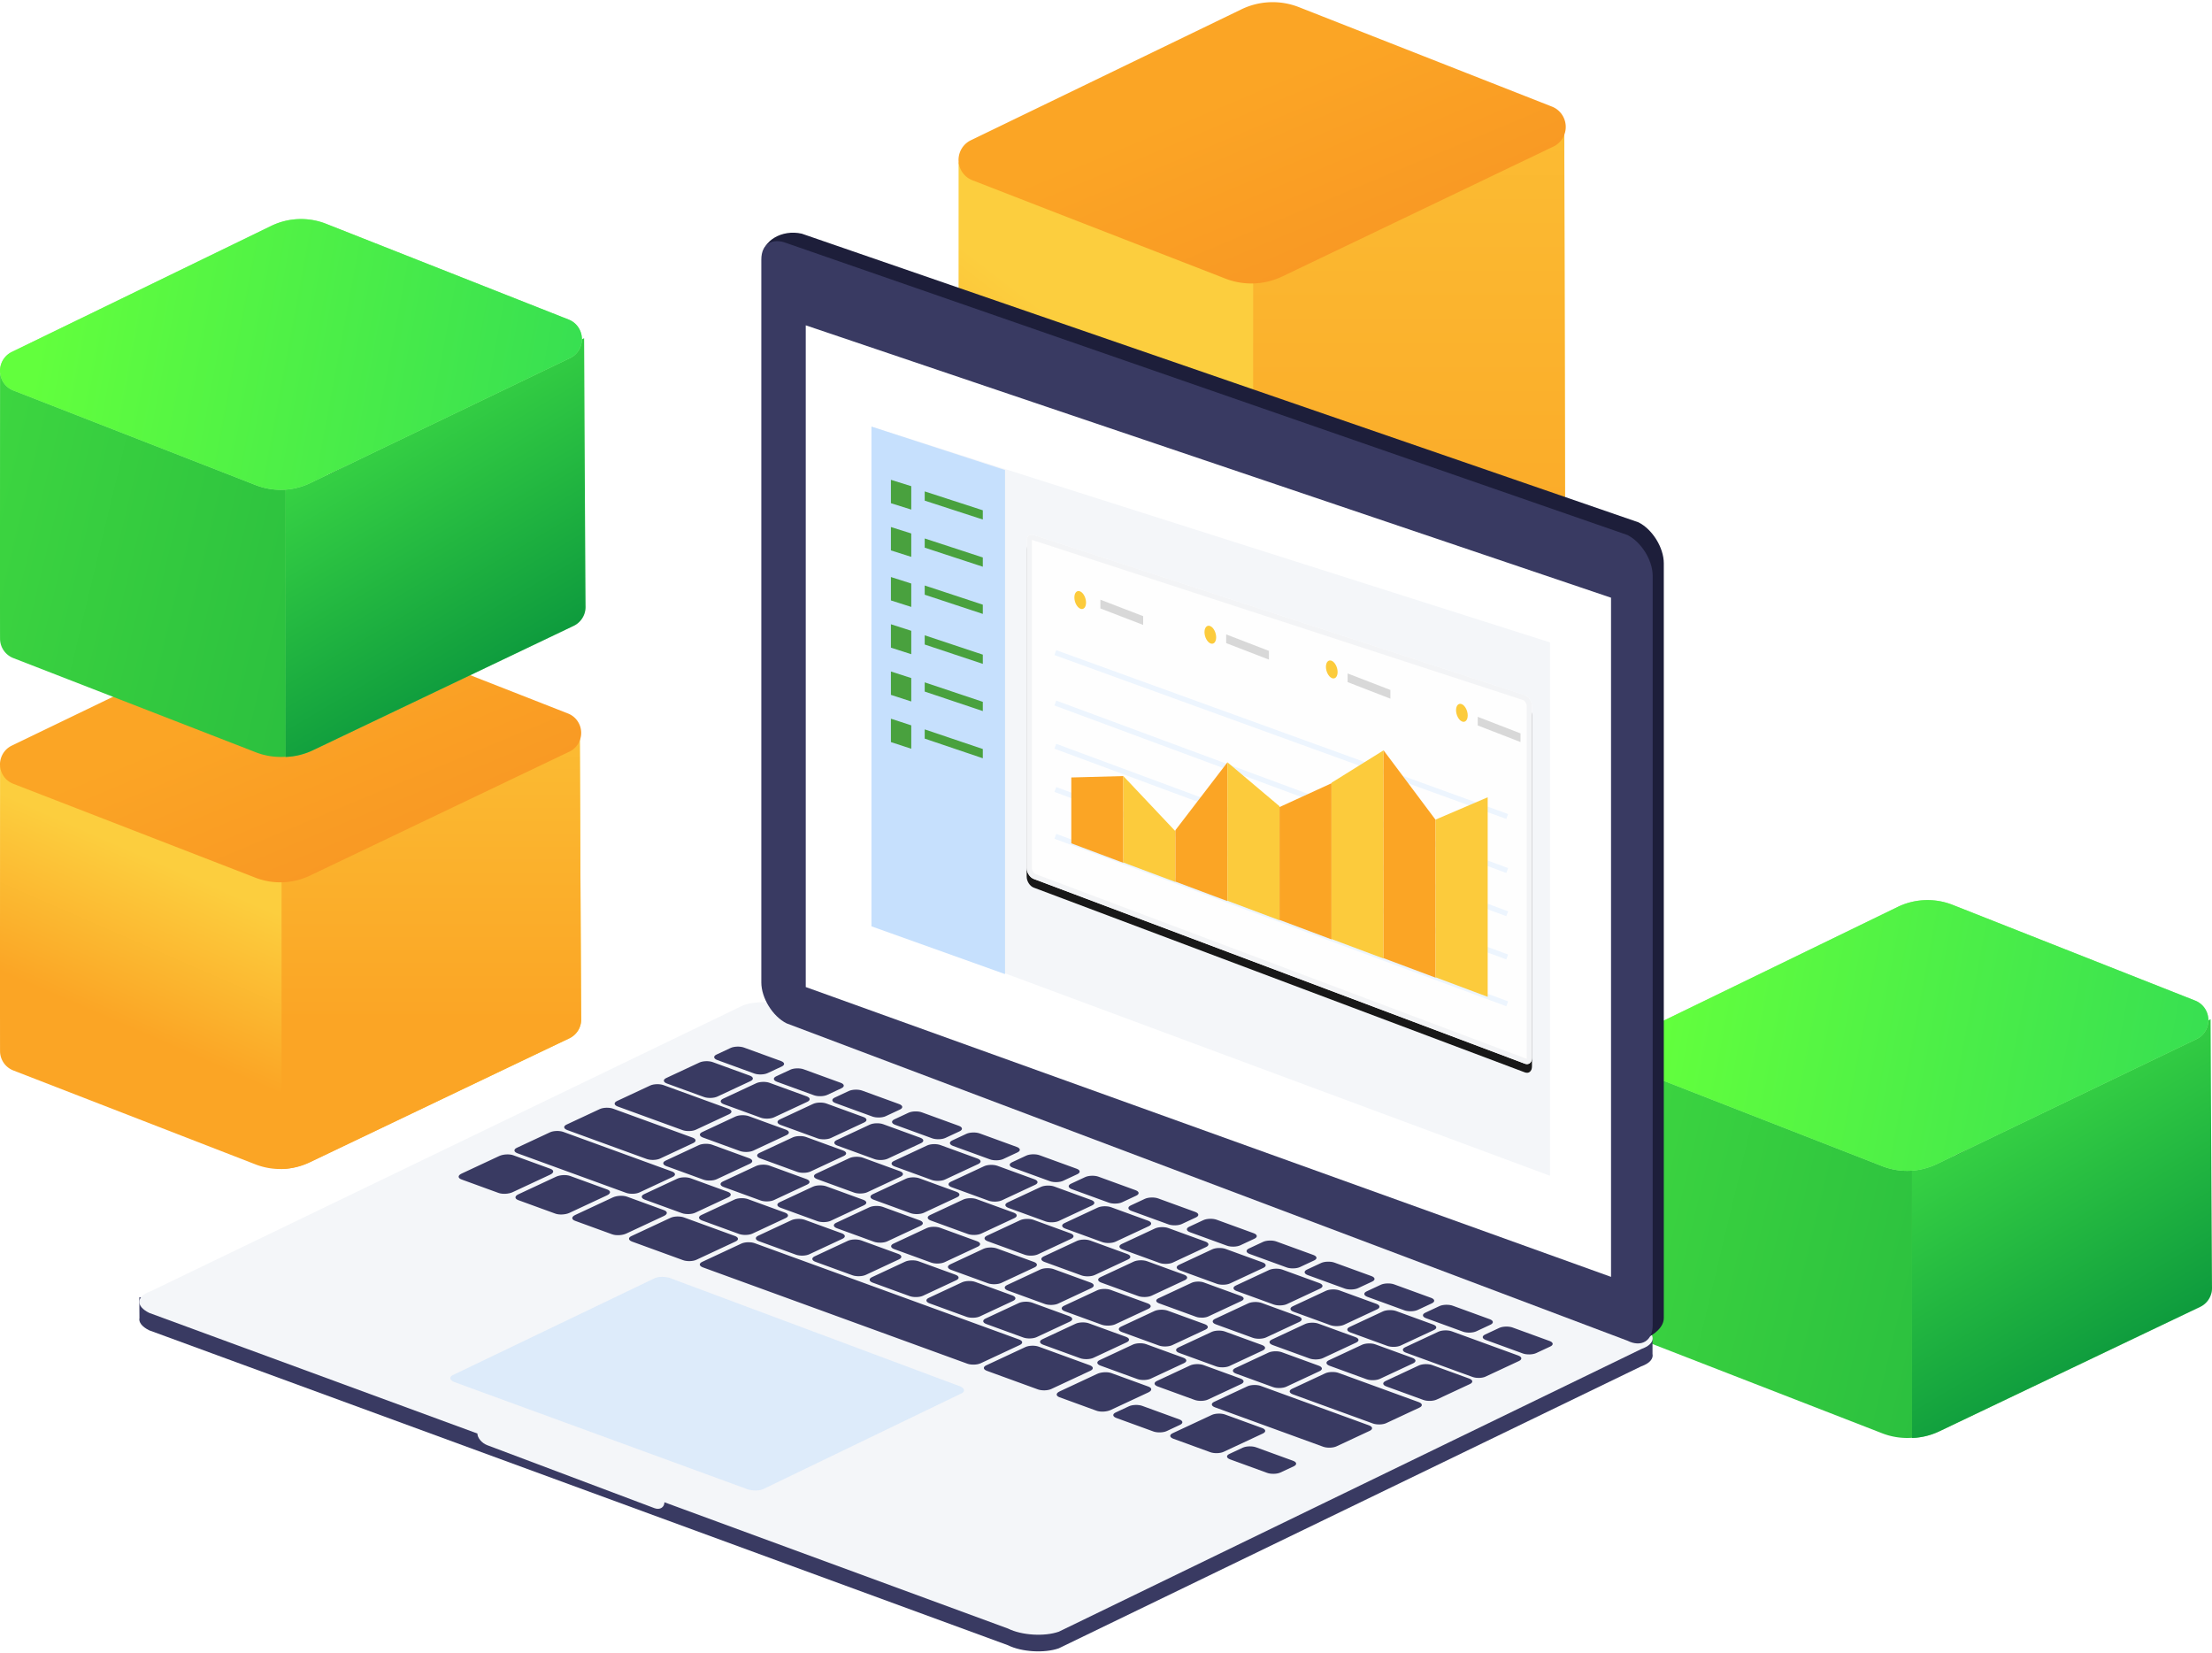<svg xmlns="http://www.w3.org/2000/svg" xmlns:xlink="http://www.w3.org/1999/xlink" width="510" height="381" viewBox="0 0 510 381">
    <defs>
        <linearGradient id="a" x1="-113.303%" x2="141.838%" y1="43.929%" y2="88.283%">
            <stop offset="0%" stop-color="#5AF941"/>
            <stop offset="100%" stop-color="#13A23E"/>
        </linearGradient>
        <linearGradient id="b" x1="127.792%" x2="-2.297%" y1="-17.749%" y2="109.387%">
            <stop offset="0%" stop-color="#ABF0A2" stop-opacity="0"/>
            <stop offset="100%" stop-color="#68D75A"/>
        </linearGradient>
        <linearGradient id="c" x1="50%" y1="-26.296%" y2="92.461%">
            <stop offset="0%" stop-color="#4DF047"/>
            <stop offset="100%" stop-color="#00883B"/>
        </linearGradient>
        <linearGradient id="d" x1="188.675%" x2="7.128%" y1="57.904%" y2="42.2%">
            <stop offset="0%" stop-color="#0FC165"/>
            <stop offset="100%" stop-color="#62FF3D"/>
        </linearGradient>
        <linearGradient id="e" x1="36.904%" x2="19.214%" y1="35.516%" y2="66.224%">
            <stop offset="0%" stop-color="#FCCE3E"/>
            <stop offset="100%" stop-color="#FBA525"/>
        </linearGradient>
        <linearGradient id="f" x1="19.214%" x2="19.214%" y1="-54.155%" y2="66.224%">
            <stop offset="0%" stop-color="#FCCE3E"/>
            <stop offset="100%" stop-color="#FBA525"/>
        </linearGradient>
        <linearGradient id="g" x1="222.42%" x2="34.188%" y1="249.71%" y2="42.589%">
            <stop offset="0%" stop-color="#F0671F"/>
            <stop offset="100%" stop-color="#FBA525"/>
        </linearGradient>
        <path id="i" d="M114.868 37.006L1.633.083C.731-.234 0 .381 0 1.455V76.83c0 1.074.731 2.214 1.633 2.546l113.235 42.594c.902.347 1.633-.264 1.633-1.364V39.598c0-1.1-.731-2.26-1.633-2.592z"/>
        <filter id="h" width="148.1%" height="145.9%" x="-24%" y="-21.3%" filterUnits="objectBoundingBox">
            <feOffset dy="2" in="SourceAlpha" result="shadowOffsetOuter1"/>
            <feGaussianBlur in="shadowOffsetOuter1" result="shadowBlurOuter1" stdDeviation="9"/>
            <feComposite in="shadowBlurOuter1" in2="SourceAlpha" operator="out" result="shadowBlurOuter1"/>
            <feColorMatrix in="shadowBlurOuter1" values="0 0 0 0 0.863 0 0 0 0 0.918 0 0 0 0 0.984 0 0 0 1 0"/>
        </filter>
    </defs>
    <g fill="none" fill-rule="evenodd">
        <path fill="url(#a)" d="M62.48 59.61a15.848 15.848 0 0 1 12.733-.497l58.625-31.65s.292 59.988.328 61.878a4.825 4.825 0 0 1-2.732 4.438L71.54 122.451a15.847 15.847 0 0 1-12.398.54l-56.02-21.762a4.81 4.81 0 0 1-3.108-4.275c-.02-.422-.02-20.823 0-61.202L62.48 59.61z" transform="translate(375 207.5)"/>
        <path fill="url(#b)" d="M72.146 122.46l60.111-28.674a4.807 4.807 0 0 0 2.413-2.597 4.81 4.81 0 0 0 .33-1.842c-.037-1.89-.33-61.884-.33-61.884L75.832 59.116c-4.144-1.623-5.993-2.554-9.999-.614V124a15.958 15.958 0 0 0 6.313-1.54z" transform="translate(375 207.5)"/>
        <path fill="url(#c)" d="M72.146 122.46l60.111-28.674a4.807 4.807 0 0 0 2.413-2.597 4.81 4.81 0 0 0 .33-1.842c-.037-1.89-.33-61.884-.33-61.884L75.832 59.116c-4.144-1.623-5.993.363-9.999 2.303V124a15.958 15.958 0 0 0 6.313-1.54z" transform="translate(375 207.5)"/>
        <path fill="#97ED8C" d="M377.703 238.147l59.772-29.042a15.78 15.78 0 0 1 12.734-.5l55.915 22.069c2.46.972 3.675 3.776 2.714 6.264a4.815 4.815 0 0 1-2.405 2.609l-59.896 28.813a15.779 15.779 0 0 1-12.4.542l-56.023-21.869c-2.475-.932-3.734-3.717-2.812-6.22a4.816 4.816 0 0 1 2.401-2.666z"/>
        <path fill="url(#d)" d="M2.703 30.647L62.475 1.605a15.78 15.78 0 0 1 12.734-.5l55.915 22.069c2.46.972 3.675 3.776 2.714 6.264a4.815 4.815 0 0 1-2.405 2.609L71.537 60.86a15.779 15.779 0 0 1-12.4.542L3.115 39.533C.639 38.601-.62 35.816.302 33.313a4.816 4.816 0 0 1 2.401-2.666z" transform="translate(375 207.5)"/>
        <g>
            <path fill="url(#e)" d="M62.402 58.828a15.85 15.85 0 0 1 12.718-.496l58.551-31.56s.292 64.782.328 66.667a4.804 4.804 0 0 1-.328 1.837 4.79 4.79 0 0 1-2.4 2.589l-59.819 28.59a15.85 15.85 0 0 1-12.382.539l-55.95-21.7a4.798 4.798 0 0 1-3.105-4.263c-.02-.421-.02-22.42 0-65.995l62.387 23.792z" transform="translate(0 141.5)"/>
            <path fill="url(#f)" d="M71.225 126.465l60.035-28.593a4.796 4.796 0 0 0 2.74-4.426c-.037-1.884-.33-66.675-.33-66.675L74.905 58.334c-4.138-1.619-5.985.345-9.986 2.28V128a15.96 15.96 0 0 0 6.306-1.535z" transform="translate(0 141.5)"/>
            <path fill="url(#g)" d="M2.7 30.398L62.397 1.592a15.86 15.86 0 0 1 12.718-.496l55.846 21.89c2.457.963 3.67 3.745 2.71 6.212a4.788 4.788 0 0 1-2.4 2.588L71.447 60.365a15.859 15.859 0 0 1-12.384.537L3.11 39.212c-2.472-.925-3.73-3.687-2.808-6.17A4.789 4.789 0 0 1 2.7 30.399z" transform="translate(0 141.5)"/>
        </g>
        <g>
            <path fill="url(#a)" d="M62.48 59.61a15.848 15.848 0 0 1 12.733-.497l58.625-31.65s.292 59.988.328 61.878a4.825 4.825 0 0 1-2.732 4.438L71.54 122.451a15.847 15.847 0 0 1-12.398.54l-56.02-21.762a4.81 4.81 0 0 1-3.108-4.275c-.02-.422-.02-20.823 0-61.202L62.48 59.61z" transform="translate(0 50.5)"/>
            <path fill="url(#b)" d="M72.146 122.46l60.111-28.674a4.807 4.807 0 0 0 2.413-2.597 4.81 4.81 0 0 0 .33-1.842c-.037-1.89-.33-61.884-.33-61.884L75.832 59.116c-4.144-1.623-5.993-2.554-9.999-.614V124a15.958 15.958 0 0 0 6.313-1.54z" transform="translate(0 50.5)"/>
            <path fill="url(#c)" d="M72.146 122.46l60.111-28.674a4.807 4.807 0 0 0 2.413-2.597 4.81 4.81 0 0 0 .33-1.842c-.037-1.89-.33-61.884-.33-61.884L75.832 59.116c-4.144-1.623-5.993.363-9.999 2.303V124a15.958 15.958 0 0 0 6.313-1.54z" transform="translate(0 50.5)"/>
            <path fill="#97ED8C" d="M2.703 81.147l59.772-29.042a15.78 15.78 0 0 1 12.734-.5l55.915 22.069c2.46.972 3.675 3.776 2.714 6.264a4.815 4.815 0 0 1-2.405 2.609L71.537 111.36a15.779 15.779 0 0 1-12.4.542L3.115 90.033C.639 89.101-.62 86.316.302 83.813a4.816 4.816 0 0 1 2.401-2.666z"/>
            <path fill="url(#d)" d="M2.703 30.647L62.475 1.605a15.78 15.78 0 0 1 12.734-.5l55.915 22.069c2.46.972 3.675 3.776 2.714 6.264a4.815 4.815 0 0 1-2.405 2.609L71.537 60.86a15.779 15.779 0 0 1-12.4.542L3.115 39.533C.639 38.601-.62 35.816.302 33.313a4.816 4.816 0 0 1 2.401-2.666z" transform="translate(0 50.5)"/>
        </g>
        <g>
            <path fill="url(#e)" d="M65.196 61.706a16.585 16.585 0 0 1 13.287-.517l61.174-32.92s.304 150.715.342 152.68a5.004 5.004 0 0 1-.342 1.917 4.999 4.999 0 0 1-2.509 2.7L74.652 215.39a16.585 16.585 0 0 1-12.937.561L3.259 193.315a5.005 5.005 0 0 1-3.243-4.446c-.021-.44-.021-51.1 0-151.98l65.18 24.817z" transform="translate(221 .5)"/>
            <path fill="url(#f)" d="M74.507 215.399l62.635-29.825a5.004 5.004 0 0 0 2.857-4.617c-.038-1.965-.343-152.689-.343-152.689L78.347 61.191c-4.317-1.689-6.244.36-10.418 2.378V217a16.653 16.653 0 0 0 6.578-1.601z" transform="translate(221 .5)"/>
            <path fill="url(#g)" d="M2.82 31.843L65.19 1.667a16.53 16.53 0 0 1 13.289-.519l58.346 22.93c2.566 1.01 3.834 3.923 2.832 6.508a5.01 5.01 0 0 1-2.51 2.71l-62.5 29.938a16.53 16.53 0 0 1-12.938.563L3.249 41.075C.667 40.106-.647 37.213.315 34.613a5.012 5.012 0 0 1 2.506-2.77z" transform="translate(221 .5)"/>
        </g>
        <g>
            <path fill="#393A62" d="M171.388 240.69c3.317-1.169 8.548-.82 11.68.78l182.784 66.664h15.152v3.966c.244 1.1-.609 2.184-2.592 2.884l-134.294 65.007c-3.317 1.17-8.568.854-11.722-.71L34.4 306.684c-1.71-.847-2.453-1.886-2.248-2.846l-.033-4.759 21.363.793 117.906-59.181z"/>
            <path fill="#F4F6F9" d="M34.699 297.704c-3.32 1.172-3.454 3.393-.299 4.961l75.67 27.81c0 1.014 1.023 2.221 2.288 2.697l38.546 14.513c1.263.476 2.288-.224 2.288-1.362l79.227 29.117c3.155 1.568 8.407 1.885 11.723.712l134.31-65.167c3.32-1.174 3.472-3.426.34-5.03l-195.706-73.436c-3.133-1.604-8.365-1.952-11.682-.78L34.699 297.704z"/>
            <path fill="#C6E0FD" d="M104.7 316.871c-1.126.396-1.172 1.146-.1 1.676l67.217 24.578c1.07.529 2.853.636 3.979.24l45.591-22.008c1.127-.397 1.179-1.157.116-1.699l-66.433-24.8c-1.063-.542-2.839-.66-3.965-.264l-46.404 22.277z" opacity=".5"/>
            <path fill="#1D1E3A" d="M178.14 224.658c0 3.601 2.607 7.835 5.818 9.455l190.68 72.123c.956.483 1.948 3.436 3.136 3.021 2.803-.979 5.832-2.88 5.832-5.41V129.853c0-3.596-2.617-7.824-5.832-9.438L184.859 53.868c-4.636-1.049-9.08 1.702-9.08 5.302l2.36 165.488z"/>
            <path fill="#393A62" d="M175.53 226.48c0 3.594 2.608 7.82 5.82 9.436l193.875 73.16c3.214 1.618 5.82.025 5.82-3.57V132.754c0-3.589-2.617-7.808-5.833-9.419L181.364 56.046c-3.322-1.279-5.833.188-5.833 3.781V226.48z"/>
            <path fill="#FFF" d="M185.774 227.547l185.667 66.813V137.79L185.774 74.999z"/>
            <path fill="#393A62" fill-rule="nonzero" d="M313.102 296.971l3.27-1.526c.785-.367.71-.943-.166-1.262l-8.546-3.112c-.875-.319-2.27-.279-3.057.088l-3.268 1.526c-.786.367-.71.943.165 1.262l8.546 3.112c.875.32 2.27.279 3.056-.088zm-17.88 42.492l3.08-1.438c.786-.367.71-.943-.165-1.262l-8.546-3.112c-.875-.319-2.27-.278-3.056.088l-3.08 1.439c-.786.366-.746.93.165 1.261l8.545 3.113c.876.318 2.272.278 3.057-.089zM178.47 257.58l7.67-3.581c.785-.367.71-.943-.166-1.262l-8.546-3.112c-.875-.319-2.27-.278-3.056.088l-7.67 3.581c-.785.367-.71.943.166 1.262l8.546 3.112c.875.319 2.27.279 3.056-.088zm-13.098-4.77l7.669-3.581c.785-.367.71-.943-.166-1.262l-8.545-3.112c-.876-.32-2.271-.279-3.057.088l-7.669 3.58c-.786.368-.71.944.165 1.263l8.546 3.112c.876.319 2.271.278 3.057-.089zm39.296 14.31l7.668-3.58c.786-.367.71-.943-.165-1.262l-8.545-3.112c-.876-.32-2.272-.279-3.057.088l-7.67 3.58c-.785.368-.71.944.166 1.262l8.546 3.113c.875.319 2.27.278 3.057-.089zm-13.099-4.77l7.669-3.58c.786-.368.71-.944-.165-1.263l-8.546-3.112c-.876-.319-2.271-.278-3.057.089l-7.669 3.58c-.785.367-.71.943.166 1.262l8.545 3.112c.876.32 2.271.279 3.057-.088zm39.436 14.362l7.669-3.58c.785-.368.71-.944-.166-1.263l-8.545-3.112c-.876-.319-2.271-.278-3.057.089l-7.669 3.58c-.786.367-.71.943.165 1.262l8.546 3.112c.876.32 2.271.279 3.057-.088zm-13.134-4.783l7.67-3.58c.785-.368.71-.944-.166-1.263l-8.546-3.112c-.875-.319-2.27-.278-3.057.088l-7.668 3.581c-.786.367-.71.943.165 1.262l8.545 3.112c.876.32 2.271.279 3.057-.088zm39.33 14.323l7.67-3.58c.786-.367.71-.943-.166-1.262l-8.545-3.112c-.876-.32-2.271-.279-3.057.088l-7.669 3.58c-.785.368-.71.944.166 1.263l8.545 3.112c.876.319 2.271.278 3.057-.089zm-13.098-4.77l7.67-3.58c.785-.368.71-.944-.166-1.262l-8.546-3.113c-.875-.318-2.27-.278-3.056.089l-7.67 3.58c-.785.367-.71.943.166 1.262l8.546 3.112c.875.32 2.27.279 3.056-.088zm26.303 9.579l7.668-3.58c.786-.368.71-.944-.165-1.263l-8.545-3.112c-.876-.319-2.272-.278-3.057.089l-7.67 3.58c-.785.367-.71.943.166 1.262l8.546 3.112c.875.32 2.27.279 3.057-.088zm26.302 9.579l7.669-3.581c.785-.367.71-.943-.166-1.262l-8.545-3.112c-.876-.319-2.271-.278-3.057.088l-7.669 3.581c-.786.367-.71.943.165 1.262l8.546 3.112c.876.319 2.271.279 3.057-.088zm-13.099-4.77l7.67-3.581c.785-.367.71-.943-.166-1.262l-8.546-3.112c-.875-.32-2.27-.279-3.057.088l-7.668 3.58c-.786.368-.71.944.165 1.263l8.545 3.112c.876.319 2.271.278 3.057-.088zm39.33 14.323l7.67-3.58c.786-.368.71-.944-.166-1.262l-8.545-3.113c-.876-.318-2.271-.278-3.057.089l-7.669 3.58c-.786.367-.71.943.166 1.262l8.545 3.112c.876.32 2.271.279 3.057-.088zm-16.19-4.695c.876.32 2.272.279 3.092-.075l7.67-3.581c.785-.367.71-.943-.166-1.262l-8.546-3.112c-.875-.319-2.27-.278-3.056.088l-7.67 3.581c-.785.367-.71.943.166 1.262l8.51 3.1zm-29.206-9.852c-.805-.294-2.068-.257-2.79.08l-7.67 3.581c-.723.338-.654.859.151 1.152l8.546 3.112c.805.294 2.068.257 2.79-.08l7.67-3.581c.723-.338.654-.859-.151-1.152l-8.546-3.112zm27.467 17.447l7.668-3.58c.786-.368.71-.944-.165-1.263l-8.546-3.112c-.875-.319-2.27-.278-3.056.089l-7.67 3.58c-.785.367-.71.943.166 1.262l8.546 3.112c.875.32 2.27.279 3.057-.088zm-13.1-4.77l7.67-3.581c.786-.367.71-.943-.166-1.262l-8.545-3.112c-.876-.319-2.271-.279-3.057.088l-7.669 3.581c-.785.367-.71.943.166 1.262l8.545 3.112c.876.319 2.271.279 3.057-.088zm39.332 14.323l7.669-3.58c.785-.367.71-.943-.166-1.262l-8.545-3.112c-.876-.32-2.271-.279-3.057.088l-7.669 3.58c-.786.368-.745.93.165 1.262l8.546 3.113c.875.318 2.27.278 3.057-.089zm-13.099-4.77l7.669-3.58c.786-.368.71-.944-.165-1.263l-8.546-3.112c-.876-.319-2.271-.278-3.057.089l-7.669 3.58c-.785.367-.71.943.166 1.262l8.545 3.112c.876.32 2.271.279 3.057-.088zm-105.139-38.29l7.67-3.58c.785-.367.71-.943-.166-1.262l-8.546-3.112c-.875-.32-2.27-.279-3.057.088l-7.668 3.58c-.786.368-.71.944.165 1.262l8.546 3.113c.875.318 2.27.278 3.056-.089zm26.303 9.58l7.668-3.582c.786-.367.71-.943-.165-1.261l-8.545-3.113c-.876-.319-2.272-.278-3.057.089l-7.67 3.58c-.785.367-.71.943.166 1.262l8.546 3.112c.875.32 2.27.279 3.057-.088zm-13.099-4.771l7.669-3.581c.786-.367.71-.943-.165-1.262l-8.546-3.112c-.876-.319-2.271-.278-3.057.088l-7.669 3.581c-.785.367-.71.943.166 1.262l8.545 3.112c.876.319 2.271.279 3.057-.088zm-52.534-19.132l7.668-3.581c.786-.367.71-.943-.165-1.262l-8.545-3.112c-.876-.319-2.271-.279-3.057.088l-7.67 3.581c-.785.367-.71.943.166 1.262l8.546 3.112c.875.319 2.27.279 3.057-.088zm26.302 9.578l7.669-3.58c.785-.367.71-.943-.166-1.262l-8.545-3.112c-.876-.32-2.271-.279-3.057.088l-7.669 3.58c-.786.368-.71.944.165 1.263l8.546 3.112c.876.319 2.271.278 3.057-.089zm-13.099-4.77l7.67-3.58c.785-.367.71-.943-.166-1.262l-8.546-3.113c-.875-.318-2.27-.278-3.057.089l-7.668 3.58c-.786.367-.71.944.165 1.262l8.545 3.113c.876.318 2.272.278 3.057-.089zm78.627 28.635l7.669-3.581c.785-.367.71-.943-.166-1.262l-8.545-3.112c-.876-.319-2.271-.279-3.057.088l-7.669 3.581c-.786.367-.71.943.165 1.262l8.546 3.112c.875.319 2.27.278 3.057-.088zm-13.099-4.77l7.669-3.581c.786-.367.71-.943-.165-1.262l-8.546-3.112c-.875-.32-2.271-.279-3.057.088l-7.669 3.58c-.785.368-.71.944.166 1.263l8.545 3.112c.876.319 2.271.278 3.057-.089zm17.86 16.169l7.67-3.581c.785-.367.71-.943-.166-1.262l-8.546-3.112c-.875-.319-2.27-.279-3.056.088l-7.67 3.581c-.785.367-.71.943.166 1.262l8.546 3.112c.875.319 2.27.279 3.056-.088zm26.303 9.579l7.668-3.581c.786-.367.71-.943-.165-1.262l-8.545-3.112c-.876-.32-2.271-.279-3.057.088l-7.67 3.58c-.785.368-.71.944.166 1.263l8.546 3.112c.875.319 2.27.278 3.057-.088zm-13.099-4.77l7.669-3.582c.786-.366.71-.942-.165-1.261l-8.546-3.112c-.876-.32-2.271-.279-3.057.088l-7.669 3.58c-.785.368-.71.944.166 1.262l8.545 3.113c.876.318 2.271.278 3.057-.089zm-78.907-28.737l7.67-3.581c.785-.367.71-.943-.166-1.262l-8.546-3.112c-.875-.319-2.27-.278-3.056.088l-7.67 3.581c-.785.367-.71.943.166 1.262l8.546 3.112c.875.319 2.27.279 3.056-.088zm26.303 9.579l7.668-3.581c.786-.367.71-.943-.165-1.262l-8.545-3.112c-.876-.319-2.271-.279-3.057.088l-7.669 3.581c-.786.367-.71.943.165 1.262l8.546 3.112c.875.319 2.27.278 3.057-.088zm-13.099-4.77l7.669-3.581c.786-.367.71-.943-.165-1.262l-8.546-3.112c-.876-.32-2.271-.279-3.057.088l-7.669 3.58c-.785.368-.71.944.166 1.263l8.545 3.112c.876.319 2.271.278 3.057-.089zm-52.534-19.133l7.669-3.58c.785-.367.71-.943-.166-1.262l-8.545-3.113c-.876-.318-2.271-.278-3.057.089l-7.669 3.58c-.786.368-.71.944.165 1.262l8.546 3.113c.875.318 2.271.278 3.057-.089zm26.302 9.579l7.669-3.58c.786-.368.71-.944-.166-1.263l-8.545-3.112c-.876-.319-2.271-.278-3.057.089l-7.669 3.58c-.785.367-.71.943.166 1.262l8.545 3.112c.876.32 2.271.279 3.057-.088zm-13.099-4.77l7.67-3.581c.785-.367.71-.943-.166-1.262l-8.546-3.112c-.875-.319-2.27-.278-3.056.088l-7.67 3.581c-.785.367-.71.943.166 1.262l8.546 3.112c.875.319 2.27.279 3.056-.088zm75.57 28.723c.876.318 2.271.278 3.092-.076l7.669-3.58c.785-.368.71-.944-.166-1.263l-8.545-3.112c-.876-.319-2.271-.278-3.057.089l-7.669 3.58c-.786.367-.71.943.165 1.262l8.511 3.1zm-10.042-4.86l7.67-3.58c.785-.367.71-.943-.166-1.262l-8.546-3.112c-.875-.319-2.27-.278-3.057.089l-7.668 3.58c-.786.367-.71.943.165 1.262l8.545 3.112c.876.32 2.271.279 3.057-.088zm21.345 17.309l7.669-3.581c.785-.367.71-.943-.166-1.262l-8.545-3.112c-.876-.319-2.271-.279-3.057.088l-7.669 3.581c-.786.367-.71.943.165 1.262l8.546 3.112c.876.319 2.271.278 3.057-.088zm13.203 4.808l7.67-3.58c.785-.368.71-.944-.166-1.262l-8.546-3.113c-.875-.318-2.27-.278-3.056.089l-7.67 3.58c-.785.367-.71.943.166 1.262l8.546 3.112c.875.32 2.27.279 3.056-.088zm-78.906-28.736l7.669-3.581c.785-.367.71-.943-.166-1.262l-8.545-3.112c-.876-.319-2.271-.279-3.057.088l-7.669 3.581c-.786.367-.71.943.165 1.262l8.546 3.112c.876.319 2.271.279 3.057-.088zm26.302 9.578l7.669-3.58c.786-.367.71-.943-.165-1.262l-8.546-3.112c-.876-.32-2.271-.279-3.057.088l-7.669 3.58c-.785.368-.71.944.166 1.263l8.545 3.112c.876.319 2.271.278 3.057-.089zm-13.098-4.77l7.668-3.58c.786-.367.71-.943-.165-1.262l-8.546-3.113c-.875-.318-2.27-.278-3.056.089l-7.67 3.58c-.785.367-.71.944.166 1.262l8.546 3.113c.875.318 2.27.278 3.057-.089zm-52.535-19.132l7.669-3.58c.786-.368.71-.944-.165-1.262l-8.546-3.113c-.875-.319-2.27-.278-3.057.089l-7.669 3.58c-.785.367-.71.943.166 1.262l8.545 3.112c.876.32 2.271.279 3.057-.088zm-42.078-4.745l8.675-4.05c.911-.426.898-1.031.023-1.35l-8.546-3.112c-.875-.32-2.334-.25-3.245.176l-8.675 4.05c-.911.426-.899 1.031-.023 1.35l8.546 3.112c.875.32 2.334.25 3.245-.176zm13.099 4.77l8.674-4.05c.912-.426.899-1.031.023-1.35l-8.545-3.112c-.876-.319-2.334-.25-3.246.176l-8.674 4.05c-.912.426-.899 1.032-.023 1.35l8.545 3.113c.876.319 2.334.249 3.246-.177zm13.098 4.77l8.675-4.05c.911-.425.899-1.03.023-1.35l-8.546-3.112c-.875-.319-2.334-.249-3.245.177l-8.675 4.05c-.911.426-.898 1.031-.023 1.35l8.546 3.112c.875.319 2.334.25 3.245-.176zm111.688 40.676l8.675-4.05c.911-.426.899-1.032.023-1.35l-8.546-3.113c-.875-.319-2.334-.249-3.245.177l-8.675 4.05c-.911.426-.898 1.03-.023 1.35l8.546 3.112c.875.319 2.334.25 3.245-.176zm-69.505-35.892l7.67-3.58c.785-.368.71-.944-.166-1.263l-8.546-3.112c-.875-.319-2.27-.278-3.056.089l-7.67 3.58c-.785.367-.71.943.166 1.262l8.546 3.112c.875.32 2.27.279 3.056-.088zm-13.098-4.77l7.669-3.581c.785-.367.71-.943-.166-1.262l-8.545-3.112c-.876-.319-2.271-.279-3.057.088l-7.669 3.581c-.786.367-.71.943.165 1.262l8.546 3.112c.876.319 2.271.279 3.057-.088zm78.626 28.634l7.67-3.58c.785-.368.71-.944-.166-1.263l-8.546-3.112c-.875-.319-2.27-.278-3.057.089l-7.668 3.58c-.786.367-.71.943.165 1.262l8.545 3.112c.876.32 2.271.279 3.057-.088zm-13.098-4.77l7.668-3.581c.786-.367.71-.943-.165-1.262l-8.545-3.112c-.876-.319-2.271-.278-3.057.088l-7.669 3.581c-.786.367-.71.943.165 1.262l8.546 3.112c.875.319 2.27.279 3.057-.088zm-62.037-60.86l3.27-1.527c.785-.367.71-.943-.166-1.262l-8.546-3.112c-.875-.319-2.27-.278-3.057.088l-3.268 1.527c-.786.367-.71.943.165 1.261l8.546 3.113c.875.319 2.27.278 3.056-.089zm13.764 5.012l3.27-1.526c.785-.367.71-.943-.166-1.262l-8.546-3.112c-.875-.32-2.27-.279-3.057.088l-3.268 1.526c-.786.367-.71.943.165 1.262l8.546 3.112c.875.32 2.27.279 3.056-.088zm13.484 4.91l3.269-1.526c.786-.367.71-.943-.165-1.262l-8.546-3.112c-.875-.319-2.271-.278-3.057.089l-3.268 1.526c-.786.367-.71.943.165 1.262l8.545 3.112c.876.319 2.272.278 3.057-.089zm13.764 5.013l3.269-1.526c.786-.367.71-.943-.165-1.262l-8.546-3.112c-.875-.319-2.271-.279-3.057.088l-3.268 1.527c-.786.366-.71.942.165 1.261l8.545 3.112c.876.32 2.272.279 3.057-.088zm13.344 4.86l3.269-1.527c.785-.366.71-.942-.166-1.261l-8.545-3.113c-.876-.318-2.271-.278-3.057.089l-3.269 1.526c-.785.367-.71.943.166 1.262l8.545 3.112c.876.319 2.271.279 3.057-.088zm13.799 5.025l3.269-1.526c.785-.367.71-.943-.166-1.262l-8.545-3.112c-.876-.319-2.271-.279-3.057.088l-3.269 1.526c-.785.367-.745.93.166 1.262l8.545 3.112c.876.32 2.271.279 3.057-.088zm13.589 4.949l3.269-1.526c.785-.367.71-.943-.166-1.262l-8.545-3.112c-.876-.32-2.271-.279-3.057.088l-3.269 1.526c-.786.367-.71.943.165 1.262l8.546 3.112c.876.32 2.271.279 3.057-.088zm13.764 5.012l3.269-1.526c.785-.367.71-.943-.166-1.262l-8.545-3.112c-.876-.319-2.271-.278-3.057.089l-3.269 1.526c-.786.367-.71.943.165 1.262l8.546 3.112c.876.319 2.271.278 3.057-.089zm13.484 4.911l3.268-1.526c.786-.367.71-.943-.165-1.262l-8.545-3.112c-.876-.319-2.272-.279-3.057.088l-3.269 1.526c-.786.367-.71.943.165 1.262l8.546 3.112c.875.32 2.271.279 3.057-.088zm13.764 5.013l3.268-1.527c.786-.366.71-.942-.165-1.261l-8.545-3.112c-.876-.32-2.272-.279-3.057.088l-3.269 1.526c-.786.367-.71.943.165 1.262l8.546 3.112c.875.319 2.271.279 3.057-.088zm27.142 9.885l3.27-1.527c.785-.367.71-.943-.166-1.261l-8.546-3.113c-.875-.318-2.27-.278-3.057.089l-3.268 1.526c-.786.367-.71.943.165 1.262l8.546 3.112c.875.319 2.27.278 3.056-.088zm13.52 4.923l3.268-1.526c.786-.367.71-.943-.165-1.262l-8.546-3.112c-.875-.32-2.271-.279-3.057.088l-3.268 1.526c-.786.367-.71.943.165 1.262l8.545 3.112c.876.32 2.272.279 3.057-.088zm13.798 5.025l3.269-1.526c.786-.367.71-.943-.165-1.262l-8.546-3.112c-.875-.319-2.27-.278-3.057.088l-3.268 1.527c-.786.367-.746.93.165 1.261l8.546 3.113c.875.319 2.27.278 3.056-.089zm-193.75-51.492l7.669-3.58c.786-.367.71-.943-.165-1.262l-14.955-5.446c-.876-.32-2.271-.279-3.057.088l-7.669 3.58c-.786.368-.71.944.165 1.262l14.955 5.447c.876.319 2.271.278 3.057-.089zm-11.324 6.743c.876.319 2.271.279 3.057-.088l7.669-3.581c.786-.367.71-.943-.165-1.262l-18.317-6.67c-.876-.32-2.271-.28-3.057.088l-7.669 3.58c-.786.367-.71.943.165 1.262l18.317 6.671zm-1.69 7.717l7.669-3.58c.785-.368.71-.944-.166-1.262l-25.041-9.12c-.876-.319-2.271-.279-3.057.088l-7.669 3.581c-.785.367-.71.943.166 1.262l25.04 9.12c.877.318 2.272.278 3.058-.089zm13.14 15.521l9.051-4.226c.786-.367.71-.943-.165-1.262l-11.768-4.286c-.876-.319-2.271-.278-3.057.089l-9.052 4.226c-.785.367-.71.943.166 1.262l11.767 4.286c.876.318 2.271.278 3.057-.089zm81.813 29.795l9.051-4.226c.786-.367.71-.943-.165-1.262l-11.768-4.286c-.875-.318-2.27-.278-3.056.089l-9.052 4.226c-.786.367-.71.943.165 1.262l11.768 4.286c.875.318 2.271.278 3.057-.089zm97.157-2.78c.876.319 2.271.278 3.022-.101l7.669-3.581c.785-.367.71-.943-.166-1.262l-15.34-5.586c-.875-.32-2.27-.279-3.057.088l-7.668 3.58c-.786.368-.71.944.165 1.263l15.375 5.599zm-19.918 10.64l7.669-3.582c.785-.367.71-.943-.166-1.261l-18.492-6.735c-.875-.319-2.27-.278-3.057.088l-7.669 3.581c-.785.367-.71.943.166 1.262l18.492 6.734c.875.32 2.27.279 3.057-.088zm-11.472 5.356l7.669-3.581c.785-.367.71-.943-.166-1.262l-24.97-9.094c-.876-.319-2.272-.279-3.058.088l-7.669 3.581c-.785.367-.71.943.166 1.262l24.971 9.094c.876.319 2.271.279 3.057-.088zm-39.15-3.522l3.08-1.438c.786-.367.71-.943-.165-1.262l-8.546-3.112c-.875-.32-2.27-.279-3.056.088l-3.08 1.438c-.786.367-.71.943.165 1.262l8.545 3.112c.876.32 2.271.279 3.057-.088zm13.134 4.783l9.051-4.227c.786-.366.71-.943-.165-1.261l-8.545-3.113c-.876-.318-2.272-.278-3.057.089l-9.052 4.226c-.786.367-.71.943.165 1.262l8.546 3.112c.875.32 2.271.279 3.057-.088zm-56.037-20.408l9.052-4.226c.786-.367.71-.943-.165-1.262l-60.975-22.206c-.876-.319-2.271-.279-3.057.088l-9.052 4.227c-.786.367-.71.943.165 1.262l60.975 22.206c.876.319 2.271.278 3.057-.089z"/>
            <path fill="#F4F6F9" d="M357.371 148.096L200.927 98.341v114.611l156.444 58.107z"/>
            <path fill="#C6E0FD" d="M231.716 108.36l-30.79-10.02V213.55l30.79 11.01z"/>
            <g fill="#49A13E">
                <path d="M210.1 112.082v5.395l-4.688-1.474v-5.39l4.689 1.469zm0 10.898v5.395l-4.688-1.486V121.5l4.689 1.48zm0 11.54v5.395l-4.688-1.499v-5.389l4.689 1.493zm0 10.899v5.395l-4.688-1.511v-5.39l4.689 1.506zm0 10.898v5.395l-4.688-1.522v-5.39l4.689 1.517zm0 10.899v5.395l-4.688-1.535v-5.389l4.689 1.529zM226.596 117.637v2.131l-13.395-4.356v-2.125l13.395 4.35zm0 10.88v2.131l-13.395-4.391v-2.124l13.395 4.384zm0 10.88v2.13l-13.395-4.425v-2.124l13.395 4.419zm0 11.52v2.13l-13.395-4.462v-2.124l13.395 4.455zm0 10.88v2.13l-13.395-4.497v-2.124l13.395 4.49zm0 10.879v2.13l-13.395-4.53v-2.125l13.395 4.525z"/>
            </g>
            <g opacity=".9" transform="translate(236.71 123.252)">
                <use fill="#000" filter="url(#h)" xlink:href="#i"/>
                <use fill="#FFF" xlink:href="#i"/>
                <path stroke="#F3F4F6" stroke-width="1.2" d="M114.67 37.572L1.434.65C.948.48.6.771.6 1.455V76.83c0 .831.584 1.741 1.244 1.984l113.24 42.596c.479.184.817-.098.817-.804V39.598c0-.855-.58-1.78-1.23-2.026z"/>
            </g>
            <path fill="#D8D8D8" d="M350.567 169.069l-9.858-3.817v1.992l9.858 3.82zM320.567 159.06l-9.858-3.808v2l9.858 3.813zM292.567 150.052l-9.858-3.8v2.008l9.858 3.805zM263.567 142.044l-9.858-3.792v2.016l9.858 3.797z"/>
            <path stroke="#C6E0FD" stroke-linecap="square" stroke-width="1.2" d="M346.937 210.442L243.88 172.244M346.937 200.477L243.88 162.28M346.937 188.022L243.88 150.654M346.937 220.406L243.88 182.21M346.937 231.201L243.88 193.004" opacity=".3"/>
            <path fill="#FBA525" d="M247 179.231l12-.318v20l-12-4.495z"/>
            <path fill="#FCCB3C" d="M259 178.913l12 12.713v11.7l-12-4.495z"/>
            <path fill="#FBA525" d="M271 191.388l12-15.65v32l-12-4.495z"/>
            <path fill="#FCCB3C" d="M283 175.738l12 10.127v26.286l-12-4.495z"/>
            <path fill="#FBA525" d="M295 186.06l12-5.497v36l-12-4.494z"/>
            <path fill="#FCCB3C" d="M307 180.445l12-7.47v48l-12-4.494z"/>
            <path fill="#FBA525" d="M319 172.976l12 16.034v36.379l-12-4.495z"/>
            <path fill="#FCCB3C" d="M331 188.938l12-5.137v46l-12-4.494zM337.053 166.313c-.742-.333-1.344-1.493-1.344-2.59 0-1.095.602-1.714 1.344-1.38.743.332 1.345 1.492 1.345 2.589s-.602 1.715-1.345 1.381zM307.053 156.314c-.742-.332-1.344-1.49-1.344-2.587 0-1.097.602-1.717 1.344-1.386.743.332 1.345 1.49 1.345 2.588 0 1.097-.602 1.717-1.345 1.385zM279.053 148.315c-.742-.33-1.344-1.488-1.344-2.586 0-1.097.602-1.719 1.344-1.389.743.33 1.345 1.489 1.345 2.586 0 1.098-.602 1.72-1.345 1.389zM249.053 140.316c-.742-.33-1.344-1.486-1.344-2.584s.602-1.721 1.344-1.392c.743.329 1.345 1.486 1.345 2.584s-.602 1.721-1.345 1.392z"/>
        </g>
    </g>
</svg>
